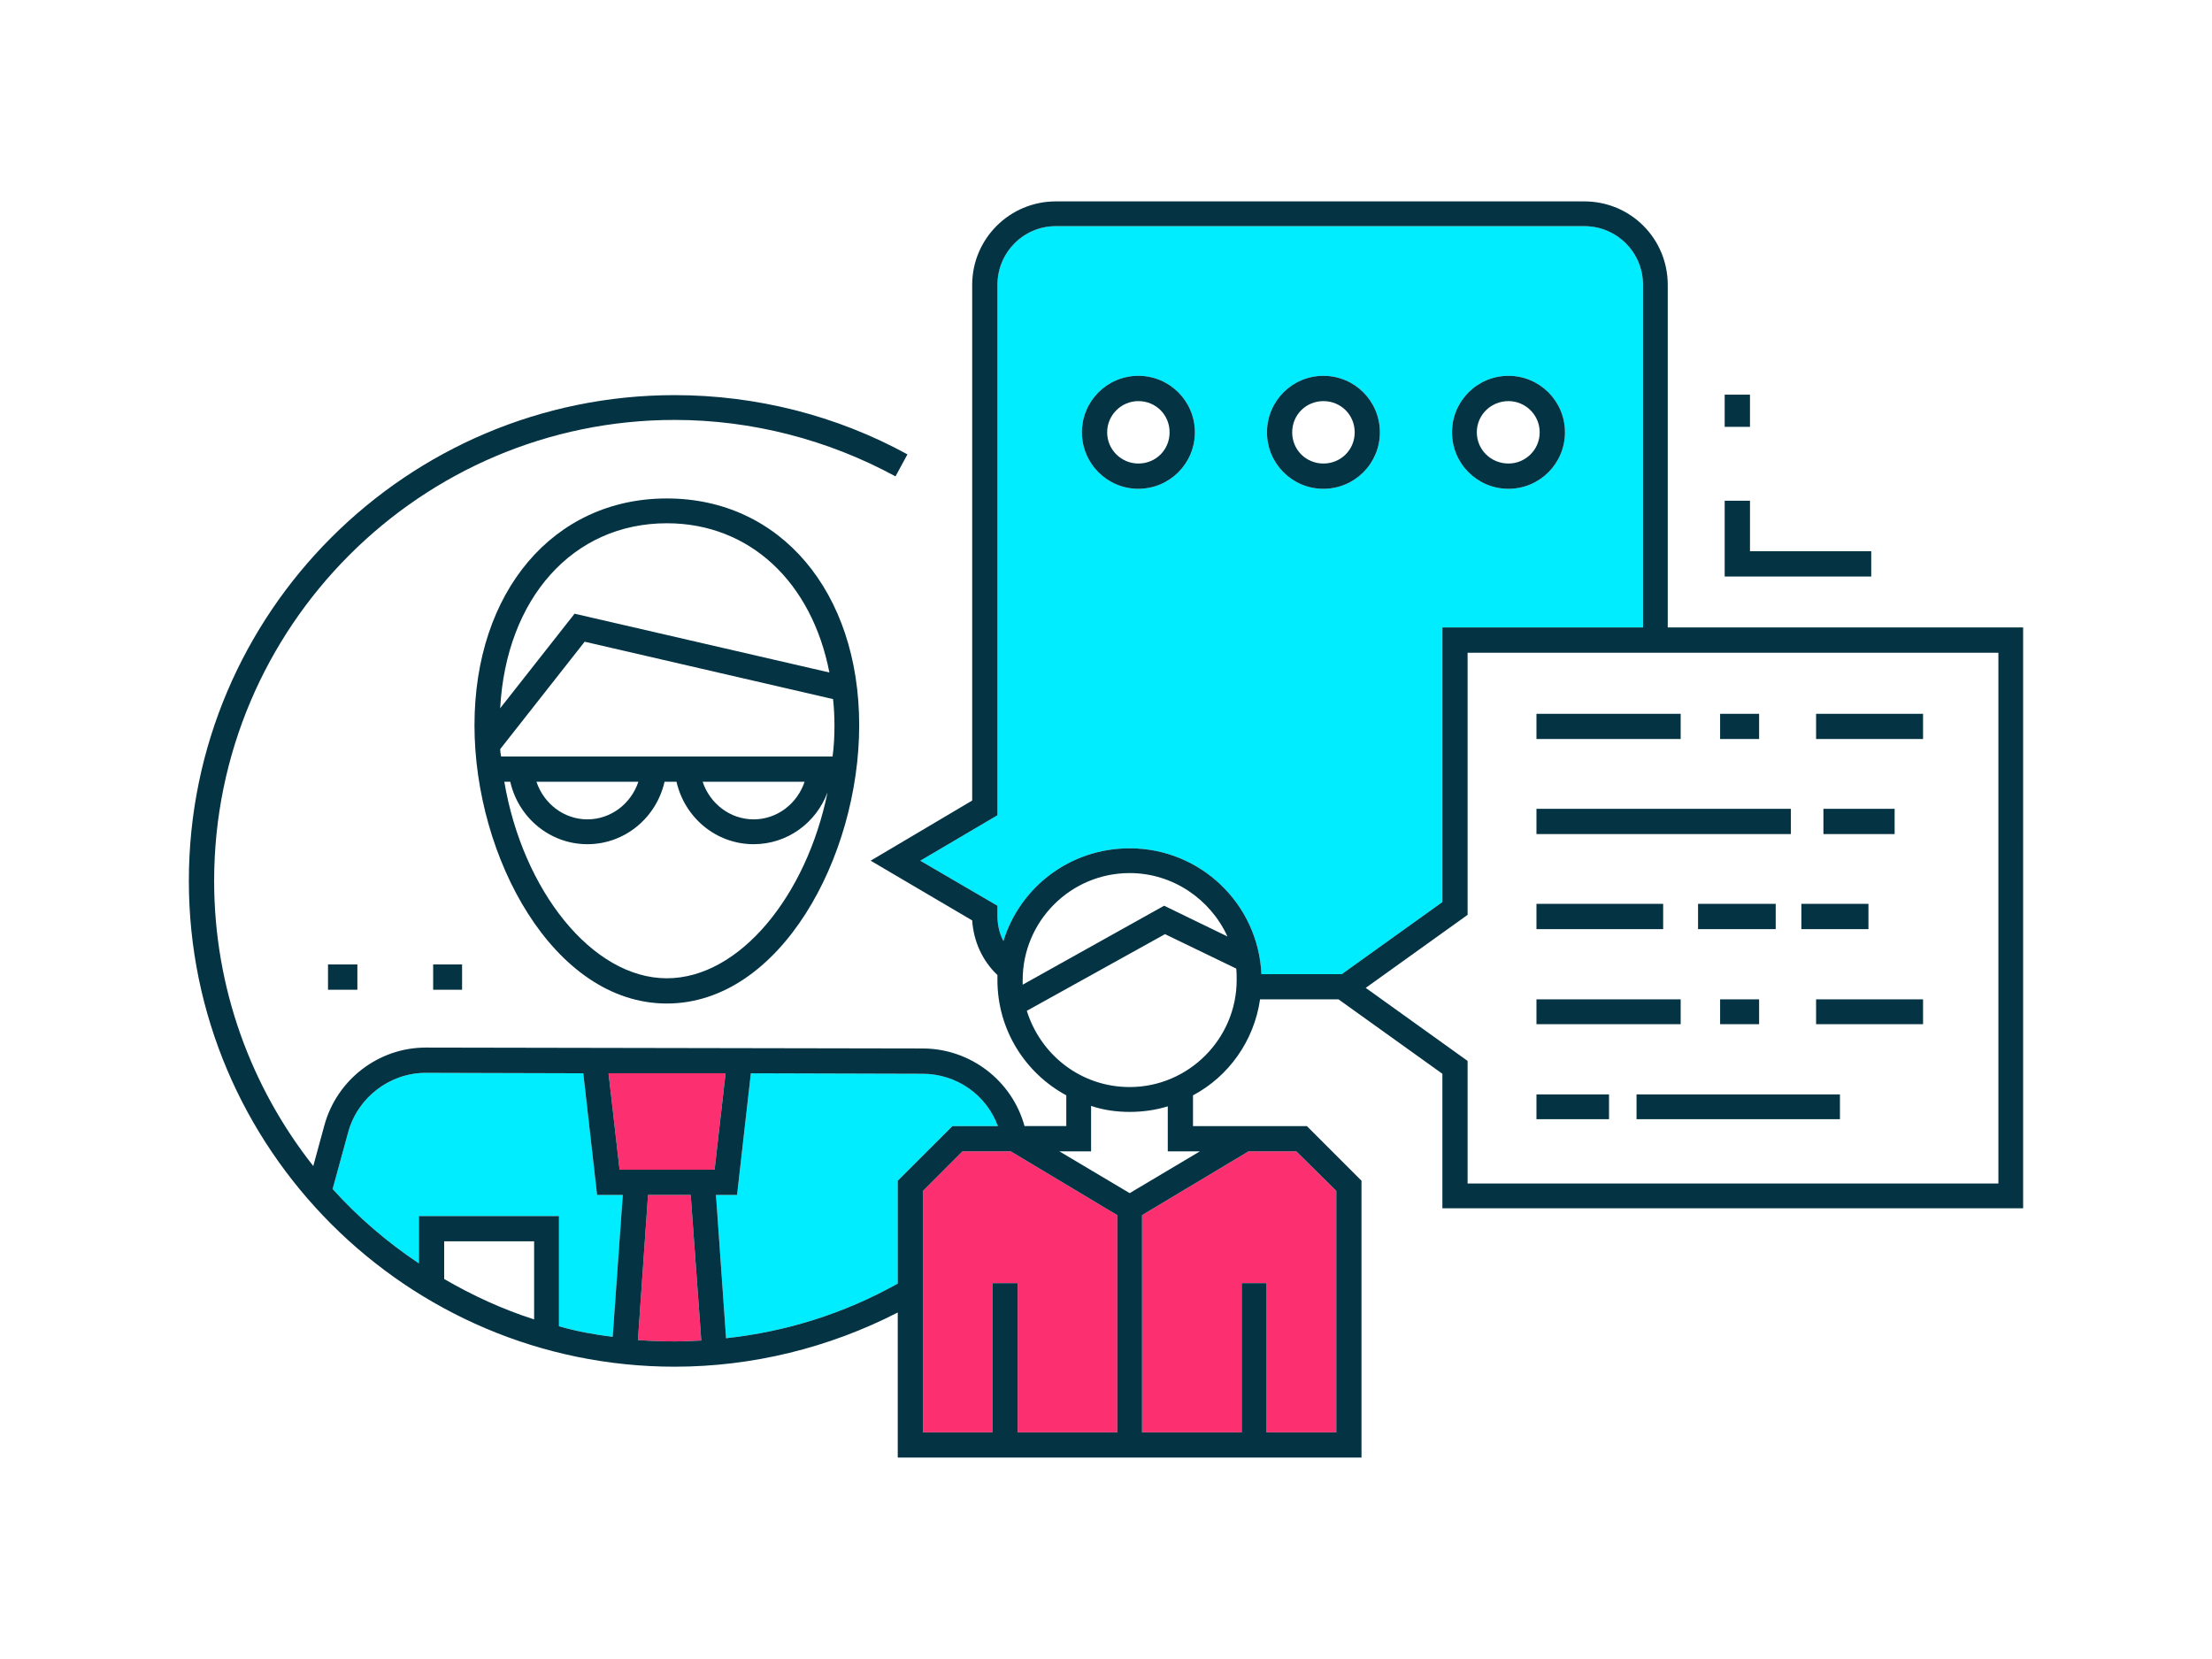 <?xml version="1.0" encoding="utf-8"?>
<!-- Generator: Adobe Illustrator 16.0.0, SVG Export Plug-In . SVG Version: 6.00 Build 0)  -->
<!DOCTYPE svg PUBLIC "-//W3C//DTD SVG 1.1//EN" "http://www.w3.org/Graphics/SVG/1.1/DTD/svg11.dtd">
<svg version="1.1" id="Capa_1" xmlns="http://www.w3.org/2000/svg" xmlns:xlink="http://www.w3.org/1999/xlink" x="0px" y="0px"
	 width="200px" height="150px" viewBox="0 0 200 150" enable-background="new 0 0 200 150" xml:space="preserve">
<circle fill="none" stroke="#00EDFF" stroke-width="2" stroke-miterlimit="10" cx="-282.144" cy="-146.105" r="8.528"/>
<g>
	<circle fill="none" stroke="#00EDFF" stroke-miterlimit="10" cx="-282.145" cy="-148.395" r="1.973"/>
	<path fill="none" stroke="#00EDFF" stroke-miterlimit="10" d="M-278.308-141.841c-0.492-2.521-2.021-3.547-3.834-3.547
		s-3.345,1.025-3.835,3.547"/>
</g>
<polyline fill="none" stroke="#FC3070" stroke-width="2" stroke-miterlimit="10" points="-276.974,-160.563 -277.158,-156.808 
	-273.403,-156.624 "/>
<g>
	<path fill="#00EDFF" d="M148.553,25.763v30.97h-18.137V81.56l-9.098,6.519h-7.266c-0.291-6.356-5.521-11.376-11.912-11.376
		c-5.401,0-9.925,3.527-11.417,8.385c-0.373-0.706-0.539-1.492-0.539-2.282v-0.912l-6.977-4.071l6.977-4.11V25.763
		c0-2.947,2.364-5.315,5.274-5.315h47.784C146.186,20.447,148.553,22.815,148.553,25.763z M141.498,39.089
		c0-2.822-2.285-5.108-5.107-5.108s-5.107,2.286-5.107,5.108c0,2.821,2.285,5.107,5.107,5.107S141.498,41.91,141.498,39.089z
		 M124.764,39.089c0-2.822-2.277-5.108-5.107-5.108c-2.822,0-5.102,2.286-5.102,5.108c0,2.821,2.279,5.107,5.102,5.107
		C122.486,44.196,124.764,41.91,124.764,39.089z M108.037,39.089c0-2.822-2.287-5.108-5.111-5.108c-2.821,0-5.104,2.286-5.104,5.108
		c0,2.821,2.283,5.107,5.104,5.107C105.75,44.196,108.037,41.91,108.037,39.089z"/>
	<polygon fill="#FC3070" points="120.822,107.672 120.822,129.508 114.516,129.508 114.516,116.015 112.27,116.015 112.27,129.508 
		103.26,129.508 103.26,109.869 112.895,104.101 117.207,104.101 	"/>
	<polygon fill="#FC3070" points="101.021,109.869 101.021,129.508 92.013,129.508 92.013,116.015 89.727,116.015 89.727,129.508 
		83.458,129.508 83.458,107.672 87.026,104.101 91.388,104.101 	"/>
	<path fill="#00EDFF" d="M90.225,101.817h-4.107l-4.946,4.938v9.3c-4.812,2.7-10.086,4.358-15.523,4.942l-0.912-12.953h1.906
		l1.248-11.003l15.527,0.045C86.491,97.087,89.187,98.991,90.225,101.817z"/>
	<polygon fill="#FC3070" points="65.604,97.042 64.611,105.762 56.021,105.762 55.023,97.042 	"/>
	<path fill="#FC3070" d="M62.45,108.045l0.957,13.16c-0.787,0.04-1.622,0.08-2.408,0.08c-1.119,0-2.242-0.04-3.321-0.121
		l0.913-13.119H62.45z"/>
	<path fill="#00EDFF" d="M56.309,108.045l-0.913,12.827c-1.662-0.206-3.284-0.498-4.857-0.956v-9.962H37.874v4.277
		c-2.862-1.909-5.481-4.151-7.8-6.726l1.411-5.148c0.868-3.155,3.779-5.355,7.014-5.355h0.041l14.197,0.04l1.249,11.003H56.309z"/>
	<g>
		<path fill="#043344" d="M150.791,56.732v-30.97c0-4.191-3.357-7.553-7.549-7.553H95.458c-4.151,0-7.557,3.361-7.557,7.553v46.618
			l-9.179,5.44l9.179,5.4c0.122,1.865,0.912,3.648,2.282,4.938c0,0.166,0,0.292,0,0.453c0,4.524,2.534,8.429,6.227,10.424v2.78
			h-3.778c-1.123-4.11-4.901-7.017-9.215-7.017l-44.879-0.082c0,0,0,0-0.041,0c-4.273,0-8.051,2.903-9.174,7.055l-0.998,3.656
			c-5.603-7.102-8.963-16.066-8.963-25.783c0-22.955,18.681-41.677,41.636-41.677c6.973,0,13.865,1.784,19.97,5.104l1.079-1.991
			c-6.438-3.526-13.703-5.355-21.049-5.355c-24.203,0-43.922,19.675-43.922,43.919c0,24.202,19.719,43.926,43.922,43.926
			c7.014,0,13.946-1.703,20.173-4.901v13.119h41.93v-25.034l-4.938-4.938h-10.297v-2.739v-0.041c3.201-1.702,5.521-4.901,6.064-8.68
			h7.094l9.391,6.729v12.162h52.508V56.732H150.791z M65.604,97.042l-0.993,8.72h-8.591l-0.998-8.72H65.604z M48.293,119.295
			c-2.862-0.912-5.562-2.161-8.133-3.652v-3.406h8.133V119.295z M37.874,109.954v4.277c-2.862-1.909-5.481-4.151-7.8-6.726
			l1.411-5.148c0.868-3.155,3.779-5.355,7.014-5.355h0.041l14.197,0.04l1.249,11.003h2.323l-0.913,12.827
			c-1.662-0.206-3.284-0.498-4.857-0.956v-9.962H37.874z M60.999,121.285c-1.119,0-2.242-0.04-3.321-0.121l0.913-13.119h3.859
			l0.957,13.16C62.621,121.245,61.786,121.285,60.999,121.285z M65.648,120.998l-0.912-12.953h1.906l1.248-11.003l15.527,0.045
			c3.073,0,5.769,1.904,6.807,4.73h-4.107l-4.946,4.938v9.3C76.36,118.756,71.085,120.414,65.648,120.998z M89.727,116.015v13.493
			h-6.268v-21.836l3.567-3.571h4.362l9.633,5.769v19.639h-9.009v-13.493H89.727z M120.822,107.672v21.836h-6.307v-13.493h-2.246
			v13.493h-9.01v-19.639l9.635-5.769h4.312L120.822,107.672z M108.49,104.101l-6.35,3.778l-6.354-3.778h2.866v-4.111
			c1.078,0.373,2.282,0.543,3.487,0.543c1.203,0,2.369-0.17,3.447-0.502v4.07H108.49z M102.141,98.287
			c-4.404,0-8.052-2.903-9.301-6.893l12.496-6.932l6.439,3.113c0.039,0.332,0.039,0.705,0.039,1.037
			C111.814,93.929,107.453,98.287,102.141,98.287z M92.466,89.031c0-0.125,0-0.292,0-0.418c0-5.311,4.318-9.673,9.674-9.673
			c3.9,0,7.307,2.367,8.84,5.732l-5.725-2.78L92.466,89.031z M102.141,76.702c-5.401,0-9.925,3.527-11.417,8.385
			c-0.373-0.706-0.539-1.492-0.539-2.282v-0.912l-6.977-4.071l6.977-4.11V25.763c0-2.947,2.364-5.315,5.274-5.315h47.784
			c2.943,0,5.311,2.368,5.311,5.315v30.97h-18.137V81.56l-9.098,6.519h-7.266C113.762,81.722,108.531,76.702,102.141,76.702z
			 M180.686,107.007h-47.992V95.923l-9.211-6.604l9.211-6.601v-23.7h47.992V107.007z"/>
		<rect x="164.203" y="90.357" fill="#043344" width="9.672" height="2.246"/>
		<rect x="164.203" y="64.54" fill="#043344" width="9.672" height="2.278"/>
		<rect x="164.867" y="73.131" fill="#043344" width="6.438" height="2.282"/>
		<polygon fill="#043344" points="169.189,49.84 158.227,49.84 158.227,45.274 155.939,45.274 155.939,52.127 169.189,52.127 		"/>
		<rect x="162.873" y="81.722" fill="#043344" width="6.064" height="2.287"/>
		<rect x="147.969" y="98.952" fill="#043344" width="18.391" height="2.241"/>
		<rect x="138.92" y="73.131" fill="#043344" width="23.004" height="2.282"/>
		<rect x="153.531" y="81.722" fill="#043344" width="7.021" height="2.287"/>
		<rect x="155.525" y="90.357" fill="#043344" width="3.527" height="2.246"/>
		<rect x="155.525" y="64.54" fill="#043344" width="3.527" height="2.278"/>
		<rect x="155.939" y="35.683" fill="#043344" width="2.287" height="2.911"/>
		<rect x="138.92" y="90.357" fill="#043344" width="13.039" height="2.246"/>
		<rect x="138.92" y="64.54" fill="#043344" width="13.039" height="2.278"/>
		<rect x="138.92" y="81.722" fill="#043344" width="11.457" height="2.287"/>
		<rect x="138.92" y="98.952" fill="#043344" width="6.561" height="2.241"/>
		<path fill="#043344" d="M136.391,44.196c2.822,0,5.107-2.286,5.107-5.107c0-2.822-2.285-5.108-5.107-5.108
			s-5.107,2.286-5.107,5.108C131.283,41.91,133.568,44.196,136.391,44.196z M136.391,36.267c1.531,0,2.822,1.245,2.822,2.822
			c0,1.581-1.291,2.821-2.822,2.821c-1.58,0-2.863-1.24-2.863-2.821C133.527,37.512,134.811,36.267,136.391,36.267z"/>
		<path fill="#043344" d="M124.764,39.089c0-2.822-2.277-5.108-5.107-5.108c-2.822,0-5.102,2.286-5.102,5.108
			c0,2.821,2.279,5.107,5.102,5.107C122.486,44.196,124.764,41.91,124.764,39.089z M119.656,41.91c-1.574,0-2.822-1.24-2.822-2.821
			c0-1.577,1.248-2.822,2.822-2.822c1.58,0,2.83,1.245,2.83,2.822C122.486,40.67,121.236,41.91,119.656,41.91z"/>
		<path fill="#043344" d="M102.926,33.98c-2.821,0-5.104,2.286-5.104,5.108c0,2.821,2.283,5.107,5.104,5.107
			c2.824,0,5.111-2.286,5.111-5.107C108.037,36.267,105.75,33.98,102.926,33.98z M102.926,41.91c-1.531,0-2.821-1.24-2.821-2.821
			c0-1.577,1.29-2.822,2.821-2.822c1.584,0,2.824,1.245,2.824,2.822C105.75,40.67,104.51,41.91,102.926,41.91z"/>
		<path fill="#043344" d="M42.901,65.578c0,11.911,7.135,25.156,17.392,25.156c10.256,0,17.392-13.245,17.392-25.156
			c0-12.081-7.136-20.51-17.392-20.51C50.037,45.068,42.901,53.497,42.901,65.578z M75.448,65.578c0,0.952-0.041,1.905-0.17,2.821
			H45.31c-0.044-0.211-0.085-0.458-0.085-0.665l7.638-9.713l22.459,5.189C75.407,63.997,75.448,64.787,75.448,65.578z
			 M72.748,70.682c-0.665,1.991-2.489,3.402-4.605,3.402c-2.121,0-3.949-1.411-4.614-3.402H72.748z M57.719,70.682
			c-0.661,1.991-2.493,3.402-4.61,3.402c-2.116,0-3.94-1.411-4.605-3.402H57.719z M60.293,88.452
			c-6.767,0-13.038-7.971-14.696-17.771h0.539c0.746,3.28,3.612,5.648,6.973,5.648c3.365,0,6.227-2.368,6.977-5.648h1.079
			c0.75,3.28,3.612,5.648,6.978,5.648c3.028,0,5.643-1.914,6.681-4.695C72.914,81.017,66.853,88.452,60.293,88.452z M74.989,60.803
			l-23.04-5.315l-6.725,8.55c0.539-9.92,6.559-16.727,15.069-16.727C67.81,47.311,73.412,52.662,74.989,60.803z"/>
		<rect x="39.164" y="87.202" fill="#043344" width="2.615" height="2.287"/>
		<rect x="29.657" y="87.202" fill="#043344" width="2.655" height="2.287"/>
	</g>
</g>
</svg>
